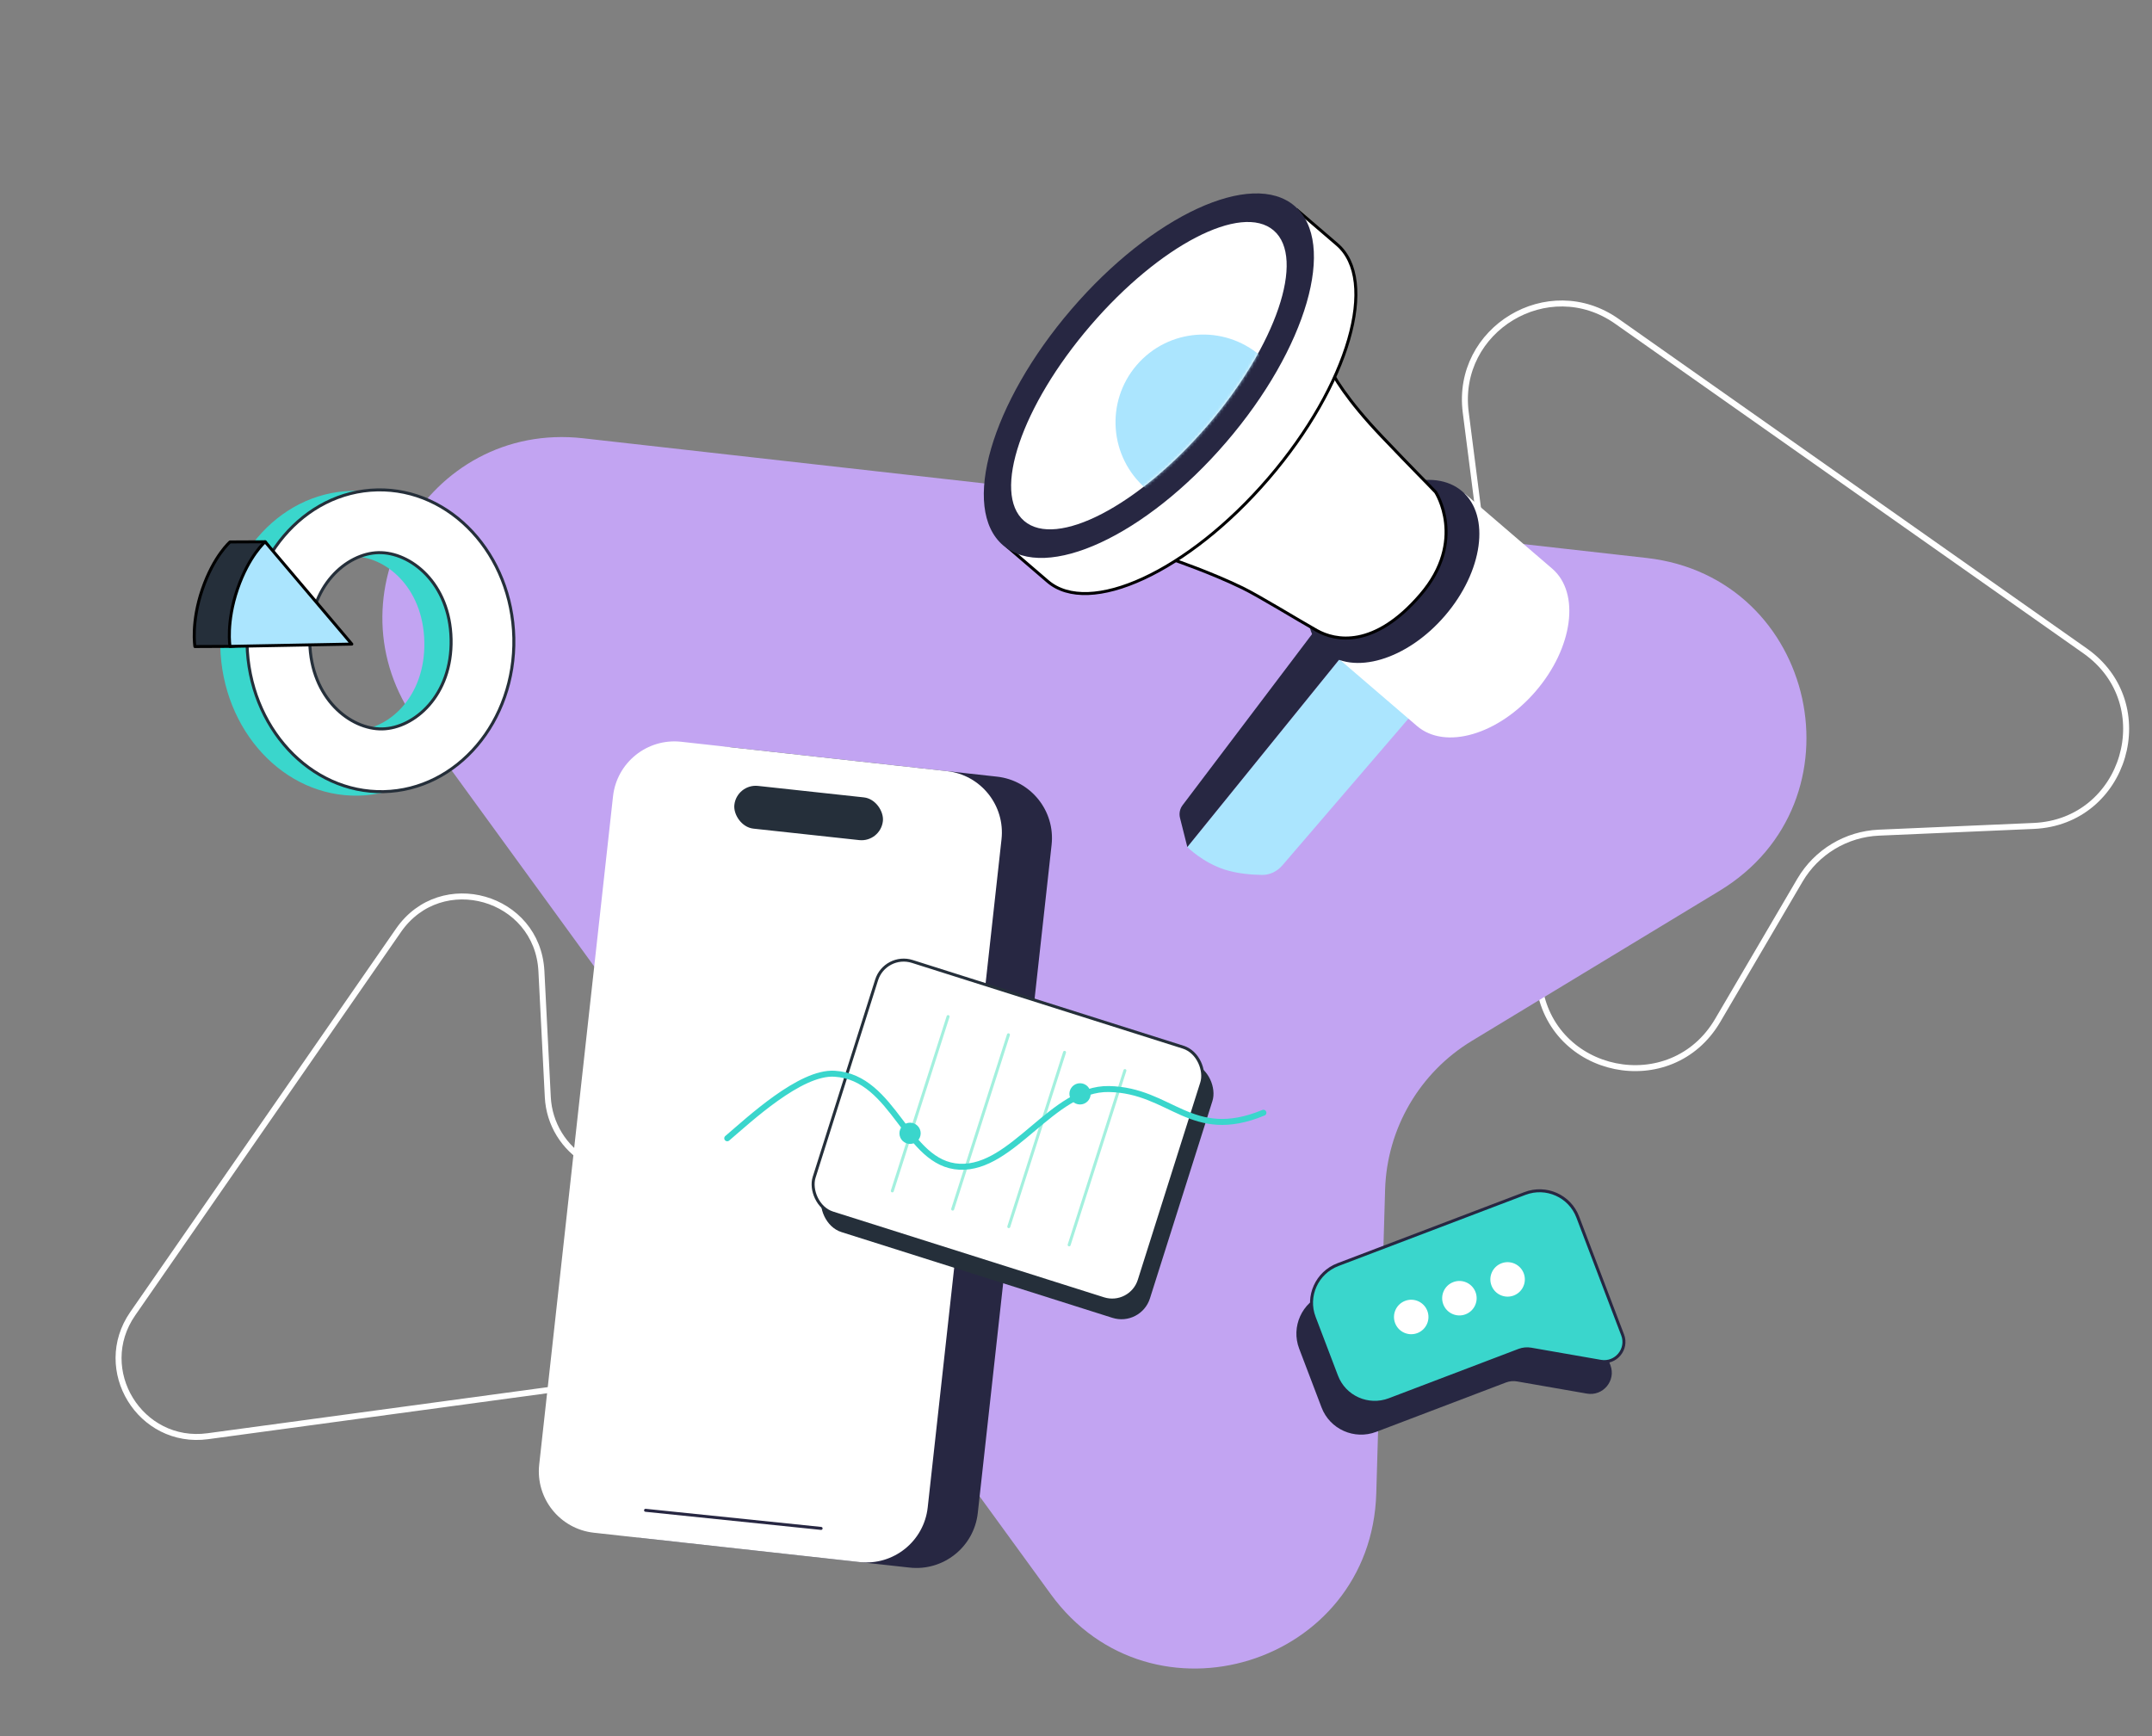 <svg xmlns="http://www.w3.org/2000/svg" width="720" height="581" viewBox="0 0 720 581" fill="none"><rect x="0" y="0" width="720" height="581" fill="#808080" stroke="none"/><path d="M514.904 329.277L490.394 137.98C486.832 110.174 518.03 91.37 540.953 107.508L697.633 217.815C722.78 235.52 711.174 275.035 680.434 276.371L628.64 278.622C617.701 279.098 607.746 285.091 602.207 294.537L574.697 341.446C559.14 367.974 518.811 359.766 514.904 329.277Z" stroke="white" stroke-width="2" stroke-linecap="round"></path><path d="M351.556 533.441L139.603 241.989C108.794 199.624 143.031 140.794 195.085 146.653L550.885 186.701C607.991 193.129 624.459 268.303 575.287 298.098L492.439 348.299C474.94 358.903 464.01 377.663 463.415 398.115L460.464 499.686C458.794 557.127 385.338 579.895 351.556 533.441Z" fill="#C2A4F2"></path><path d="M225.217 459.484L69.534 480.582C46.904 483.649 31.402 458.346 44.412 439.578L133.339 311.294C147.612 290.705 179.87 299.925 181.14 324.958L183.281 367.135C183.733 376.044 188.674 384.117 196.401 388.573L234.776 410.705C256.478 423.22 250.03 456.121 225.217 459.484Z" stroke="white" stroke-width="2" stroke-linecap="round"></path><path d="M221.855 268.339C223.108 256.99 233.324 248.807 244.672 250.06L333.557 259.878C344.905 261.131 353.088 271.347 351.835 282.695L327.142 506.265C325.889 517.613 315.673 525.797 304.325 524.544L215.44 514.726C204.092 513.473 195.909 503.257 197.162 491.909L221.855 268.339Z" fill="#272742"></path><path d="M205.098 266.488C206.351 255.139 216.567 246.956 227.915 248.209L316.8 258.027C328.148 259.28 336.331 269.495 335.078 280.844L310.385 504.414C309.131 515.762 298.916 523.946 287.568 522.692L198.683 512.875C187.335 511.622 179.151 501.406 180.405 490.058L205.098 266.488Z" fill="white"></path><path d="M215.987 505.373L274.717 511.433" stroke="#272742" stroke-linecap="round" stroke-linejoin="round"></path><rect x="246.47" y="262.204" width="49.989" height="14.378" rx="7.189" transform="rotate(6.192 246.47 262.204)" fill="#252F3A"></rect><path d="M429.082 289.531L472.78 238.653L449.629 218.768L397.249 283.427C397.249 283.427 402.307 288.56 409.704 290.969C413.972 292.359 418.868 292.712 422.246 292.762C424.898 292.802 427.354 291.543 429.082 289.531Z" fill="#ABE5FE"></path><path d="M394.794 273.675L397.248 283.425L449.627 218.767L440.874 209.671L395.656 269.438C394.741 270.647 394.424 272.205 394.794 273.675Z" fill="#272742"></path><path d="M444.187 217.251C444.187 217.251 469.33 238.846 474.084 242.93C483.534 251.046 501.319 245.837 513.808 231.296C526.297 216.755 528.761 198.388 519.312 190.271C513.925 185.645 490.045 165.134 490.045 165.134C470.133 181.071 455.468 194.249 444.187 217.251Z" fill="white"></path><ellipse cx="22.739" cy="35.306" rx="22.739" ry="35.306" transform="matrix(-0.759 -0.652 -0.652 0.759 506.462 179.232)" fill="#272742"></ellipse><path d="M462.362 146.087C450.746 133.902 445.657 125.428 444.405 121.987L392.936 187.428C392.936 187.428 405.132 191.592 415.709 196.732C421.155 199.379 434.348 207.482 440.554 210.972C446.759 214.461 459.692 217.155 475.288 198.997C490.884 180.839 480.323 164.669 480.323 164.669C476.171 160.314 473.979 158.273 462.362 146.087Z" fill="white" stroke="black"></path><path d="M337.321 182.83C337.278 182.925 337.24 183.009 337.207 183.081L337.215 183.088L337.224 183.096L337.233 183.103L337.242 183.111L337.251 183.119L337.26 183.127L337.27 183.135L337.279 183.143L337.289 183.151L337.299 183.16L337.308 183.168L337.318 183.177L337.329 183.186L337.339 183.194L337.349 183.203L337.36 183.212L337.371 183.222L337.381 183.231L337.392 183.24L337.403 183.25L337.414 183.259L337.426 183.269L337.437 183.279L337.448 183.288L337.46 183.298L337.472 183.309L337.484 183.319L337.496 183.329L337.508 183.339L337.52 183.35L337.532 183.36L337.545 183.371L337.557 183.382L337.57 183.393L337.583 183.404L337.596 183.415L337.609 183.426L337.622 183.438L337.635 183.449L337.649 183.46L337.662 183.472L337.676 183.484L337.69 183.496L337.703 183.507L337.717 183.52L337.732 183.532L337.746 183.544L337.76 183.556L337.775 183.569L337.789 183.581L337.804 183.594L337.819 183.606L337.833 183.619L337.849 183.632L337.864 183.645L337.879 183.658L337.894 183.671L337.91 183.685L337.925 183.698L337.941 183.712L337.957 183.725L337.973 183.739L337.989 183.753L338.005 183.767L338.021 183.781L338.038 183.795L338.054 183.809L338.071 183.823L338.088 183.837L338.104 183.852L338.121 183.866L338.138 183.881L338.156 183.896L338.173 183.911L338.19 183.926L338.208 183.941L338.225 183.956L338.243 183.971L338.261 183.986L338.279 184.002L338.297 184.017L338.315 184.033L338.333 184.049L338.352 184.064L338.37 184.08L338.389 184.096L338.407 184.112L338.426 184.128L338.445 184.145L338.464 184.161L338.483 184.177L338.503 184.194L338.522 184.21L338.541 184.227L338.561 184.244L338.581 184.261L338.6 184.278L338.62 184.295L338.64 184.312L338.66 184.329L338.68 184.347L338.701 184.364L338.721 184.382L338.742 184.399L338.762 184.417L338.783 184.435L338.804 184.453L338.825 184.471L338.846 184.489L338.867 184.507L338.888 184.525L338.909 184.543L338.931 184.562L338.952 184.58L338.974 184.599L338.996 184.617L339.018 184.636L339.04 184.655L339.062 184.674L339.084 184.693L339.106 184.712L339.128 184.731L339.151 184.751L339.173 184.77L339.196 184.789L339.219 184.809L339.242 184.829L339.265 184.848L339.288 184.868L339.311 184.888L339.334 184.908L339.357 184.928L339.381 184.948L339.404 184.968L339.428 184.989L339.452 185.009L339.475 185.03L339.499 185.05L339.523 185.071L339.548 185.091L339.572 185.112L339.596 185.133L339.621 185.154L339.645 185.175L339.67 185.196L339.694 185.217L339.719 185.239L339.744 185.26L339.769 185.282L339.794 185.303L339.819 185.325L339.845 185.347L339.87 185.368L339.895 185.39L339.921 185.412L339.947 185.434L339.972 185.456L339.998 185.478L340.024 185.501L340.05 185.523L340.076 185.546L340.102 185.568L340.129 185.591L340.155 185.613L340.182 185.636L340.208 185.659L340.235 185.682L340.262 185.705L340.289 185.728L340.315 185.751L340.342 185.774L340.37 185.797L340.397 185.821L340.424 185.844L340.452 185.868L340.479 185.891L340.507 185.915L340.534 185.939L340.562 185.963L340.59 185.987L340.618 186.011L340.646 186.035L340.674 186.059L340.702 186.083L340.73 186.107L340.759 186.132L340.787 186.156L340.816 186.181L340.844 186.205L340.873 186.23L340.902 186.255L340.931 186.279L340.96 186.304L340.989 186.329L341.018 186.354L341.047 186.379L341.076 186.405L341.106 186.43L341.135 186.455L341.165 186.481L341.195 186.506L341.224 186.532L341.254 186.557L341.284 186.583L341.314 186.609L341.344 186.634L341.374 186.66L341.405 186.686L341.435 186.712L341.465 186.739L341.496 186.765L341.526 186.791L341.557 186.817L341.588 186.844L341.619 186.87L341.649 186.897L341.68 186.923L341.711 186.95L341.743 186.977L341.774 187.004L341.805 187.03L341.837 187.057L341.868 187.084L341.9 187.111L341.931 187.139L341.963 187.166L341.995 187.193L342.027 187.221L342.058 187.248L342.09 187.275L342.123 187.303L342.155 187.331L342.187 187.358L342.219 187.386L342.252 187.414L342.284 187.442L342.317 187.47L342.349 187.498L342.382 187.526L342.415 187.554L342.448 187.582L342.481 187.611L342.514 187.639L342.547 187.667L342.58 187.696L342.613 187.724L342.647 187.753L342.68 187.782L342.713 187.811L342.747 187.839L342.781 187.868L342.814 187.897L342.848 187.926L342.882 187.955L342.916 187.984L342.95 188.014L342.984 188.043L343.018 188.072L343.052 188.102L343.086 188.131L343.121 188.16L343.155 188.19L343.19 188.22L343.224 188.249L343.259 188.279L343.294 188.309L343.328 188.339L343.363 188.369L343.398 188.399L343.433 188.429L343.468 188.459L343.503 188.489L343.539 188.519L343.574 188.55L343.609 188.58L343.645 188.61L343.68 188.641L343.716 188.671L343.751 188.702L343.787 188.733L343.823 188.763L343.858 188.794L343.894 188.825L343.93 188.856L343.966 188.887L344.002 188.918L344.039 188.949L344.075 188.98L344.111 189.011L344.147 189.042L344.184 189.073L344.22 189.105L344.257 189.136L344.294 189.168L344.33 189.199L344.367 189.231L344.404 189.262L344.441 189.294L344.478 189.326L344.515 189.358L344.552 189.389L344.589 189.421L344.626 189.453L344.663 189.485L344.701 189.517L344.738 189.549L344.775 189.582L344.813 189.614L344.85 189.646L344.888 189.678L344.926 189.711L344.964 189.743L345.001 189.776L345.039 189.808L345.077 189.841L345.115 189.873L345.153 189.906L345.191 189.939L345.23 189.972L345.268 190.004L345.306 190.037L345.344 190.07L345.383 190.103L345.421 190.136L345.46 190.169L345.498 190.203L345.537 190.236L345.576 190.269L345.615 190.302L345.653 190.336L345.692 190.369L345.731 190.403L345.77 190.436L345.809 190.47L345.848 190.503L345.888 190.537L345.927 190.571L345.966 190.604L346.006 190.638L346.045 190.672L346.084 190.706L346.124 190.74L346.163 190.774L346.203 190.808L346.243 190.842L346.282 190.876L346.322 190.91L346.362 190.944L346.402 190.979L346.442 191.013L346.482 191.047L346.522 191.082L346.562 191.116L346.602 191.151L346.642 191.185L346.683 191.22L346.723 191.254L346.763 191.289L346.804 191.324L346.844 191.359L346.885 191.393L346.925 191.428L346.966 191.463L347.007 191.498L347.047 191.533L347.088 191.568L347.129 191.603L347.17 191.638L347.211 191.673L347.252 191.709L347.293 191.744L347.334 191.779L347.375 191.814L347.416 191.85L347.458 191.885L347.499 191.921L347.54 191.956L347.582 191.992L347.623 192.027L347.664 192.063L347.706 192.099L347.747 192.134L347.789 192.17L347.831 192.206L347.872 192.242L347.914 192.277L347.956 192.313L347.998 192.349L348.04 192.385L348.082 192.421L348.124 192.457L348.166 192.493L348.208 192.53L348.25 192.566L348.292 192.602L348.334 192.638L348.376 192.674L348.419 192.711L348.461 192.747L348.503 192.784L348.546 192.82L348.588 192.856L348.631 192.893L348.673 192.93L348.716 192.966L348.759 193.003L348.801 193.039L348.844 193.076L348.887 193.113L348.93 193.15L348.972 193.186L349.015 193.223L349.058 193.26L349.101 193.297L349.144 193.334L349.187 193.371L349.23 193.408L349.273 193.445L349.317 193.482L349.36 193.519L349.403 193.556L349.446 193.593L349.49 193.631L349.533 193.668L349.576 193.705L349.62 193.742L349.663 193.78L349.707 193.817L349.75 193.855L349.794 193.892L349.838 193.929L349.881 193.967L349.925 194.005L349.969 194.042L350.013 194.08L350.056 194.117L350.1 194.155L350.144 194.193L350.188 194.23L350.232 194.268L350.276 194.306L350.32 194.344L350.364 194.382L350.408 194.419L350.452 194.457L350.496 194.495L350.541 194.533C357.446 200.464 369.108 199.785 382.576 193.554C395.999 187.343 411.025 175.695 424.447 160.067C437.87 144.439 447.117 127.828 451.23 113.621C455.357 99.366 454.268 87.736 447.363 81.804L437.724 73.526L434.811 71.024L434.029 70.352C433.962 70.396 433.885 70.446 433.798 70.503C433.442 70.736 432.918 71.081 432.246 71.525C430.901 72.412 428.967 73.697 426.605 75.284C421.882 78.46 415.453 82.848 408.627 87.697C401.801 92.547 394.582 97.856 388.278 102.874C381.967 107.898 376.599 112.611 373.456 116.271C370.313 119.93 366.464 125.948 362.45 132.945C358.441 139.934 354.283 147.872 350.519 155.352C346.755 162.831 343.388 169.85 340.962 174.998C339.749 177.572 338.771 179.678 338.097 181.141C337.76 181.873 337.498 182.443 337.321 182.83Z" fill="white" stroke="black"></path><ellipse cx="34.109" cy="74.801" rx="34.109" ry="74.801" transform="matrix(-0.759 -0.652 -0.652 0.759 459.038 91.174)" fill="#272742"></ellipse><ellipse cx="25.731" cy="64.029" rx="25.731" ry="64.029" transform="matrix(-0.759 -0.652 -0.652 0.759 445.665 93.885)" fill="white"></ellipse><mask id="mask0_18169_1095" style="mask-type:alpha" maskUnits="userSpaceOnUse" x="338" y="74" width="93" height="104"><ellipse cx="25.731" cy="64.029" rx="25.731" ry="64.029" transform="matrix(-0.759 -0.652 -0.652 0.759 445.665 93.885)" fill="#CBC9FB"></ellipse></mask><g mask="url(#mask0_18169_1095)"><circle cx="29.322" cy="29.322" r="29.322" transform="matrix(-0.759 -0.652 -0.652 0.759 443.934 138.15)" fill="#ABE5FE"></circle></g><rect x="298.941" y="324.136" width="115.091" height="89.288" rx="10" transform="rotate(17.562 298.941 324.136)" fill="#252F3A"></rect><rect x="296.156" y="318.847" width="114.091" height="88.288" rx="9.5" transform="rotate(17.562 296.156 318.847)" fill="white" stroke="#252F3A"></rect><path d="M317.203 340.166L298.545 398.492" stroke="#A3F0DE" stroke-linecap="round" stroke-linejoin="round"></path><path d="M356.168 352.131L337.511 410.457" stroke="#A3F0DE" stroke-linecap="round" stroke-linejoin="round"></path><path d="M337.397 346.26L318.74 404.586" stroke="#A3F0DE" stroke-linecap="round" stroke-linejoin="round"></path><path d="M376.364 358.227L357.707 416.553" stroke="#A3F0DE" stroke-linecap="round" stroke-linejoin="round"></path><path d="M243.316 380.888C250.607 374.701 267.752 358.59 279.206 359.286C299.388 360.513 303.134 389.541 321.02 390.408C338.907 391.274 352.179 364.066 370.969 364.407C391.818 364.786 398.537 382.338 422.701 372.346" stroke="#3AD6CC" stroke-width="2" stroke-linecap="round" stroke-linejoin="round"></path><circle cx="361.35" cy="366.023" r="3.554" fill="#3AD6CC"></circle><circle cx="304.482" cy="379.224" r="3.554" fill="#3AD6CC"></circle><path fill-rule="evenodd" clip-rule="evenodd" d="M119.454 244.243C129.79 244.022 142.372 233.364 141.972 214.753C141.573 196.143 128.546 186.034 118.211 186.256C107.875 186.478 95.293 197.136 95.692 215.746C96.092 234.356 109.119 244.465 119.454 244.243ZM119.926 266.234C144.851 265.7 164.567 242.44 163.963 214.282C163.359 186.123 142.664 163.73 117.739 164.265C92.814 164.799 73.097 188.06 73.701 216.218C74.305 244.376 95.001 266.769 119.926 266.234Z" fill="#3AD6CC"></path><path d="M127.915 243.908C138.569 243.679 151.327 232.75 150.923 213.907C150.518 195.065 137.304 184.692 126.65 184.921C115.996 185.149 103.239 196.079 103.643 214.921C104.047 233.764 117.262 244.136 127.915 243.908ZM171.914 213.457C172.513 241.398 152.959 264.371 128.366 264.899C103.772 265.427 83.251 243.313 82.652 215.371C82.052 187.43 101.606 164.457 126.2 163.929C150.793 163.402 171.314 185.516 171.914 213.457Z" fill="white" stroke="#252F3A"></path><path d="M88.707 181.289L76.963 181.344C76.963 181.344 71.544 186.003 67.71 197.16C63.875 208.318 65.208 216.343 65.208 216.343L76.952 216.288L111.939 213.133L88.707 181.289Z" fill="#252F3A" stroke="black" stroke-linecap="round" stroke-linejoin="round"></path><path d="M117.708 215.525L88.707 181.29C88.707 181.29 83.288 185.95 79.454 197.107C75.62 208.265 76.952 216.289 76.952 216.289L117.708 215.525Z" fill="#ABE5FE" stroke="black" stroke-linecap="round" stroke-linejoin="round"></path><path d="M523.778 417.359C521.001 410.062 512.809 406.407 505.481 409.196L442.903 433.009C435.574 435.798 431.885 443.975 434.662 451.272L442.153 470.958C444.93 478.255 453.122 481.91 460.45 479.121L503.829 462.614C505.026 462.158 506.324 462.034 507.584 462.254L530.923 466.323C536.345 467.269 540.75 461.96 538.799 456.832L523.778 417.359Z" fill="#272742"></path><path d="M527.871 407.227C525.193 400.19 517.291 396.662 510.219 399.353L447.642 423.167C440.569 425.858 437.012 433.747 439.69 440.785L447.181 460.47C449.86 467.508 457.762 471.036 464.834 468.344L508.212 451.837C509.493 451.349 510.882 451.216 512.231 451.451L535.57 455.521C540.614 456.401 544.705 451.463 542.893 446.7L527.871 407.227Z" fill="#3AD6CC" stroke="#272742"></path><circle cx="472.157" cy="440.685" r="5.768" transform="rotate(-21.305 472.157 440.685)" fill="white"></circle><circle cx="488.278" cy="434.402" r="5.768" transform="rotate(-21.305 488.278 434.402)" fill="white"></circle><circle cx="504.402" cy="428.112" r="5.768" transform="rotate(-21.305 504.402 428.112)" fill="white"></circle></svg>